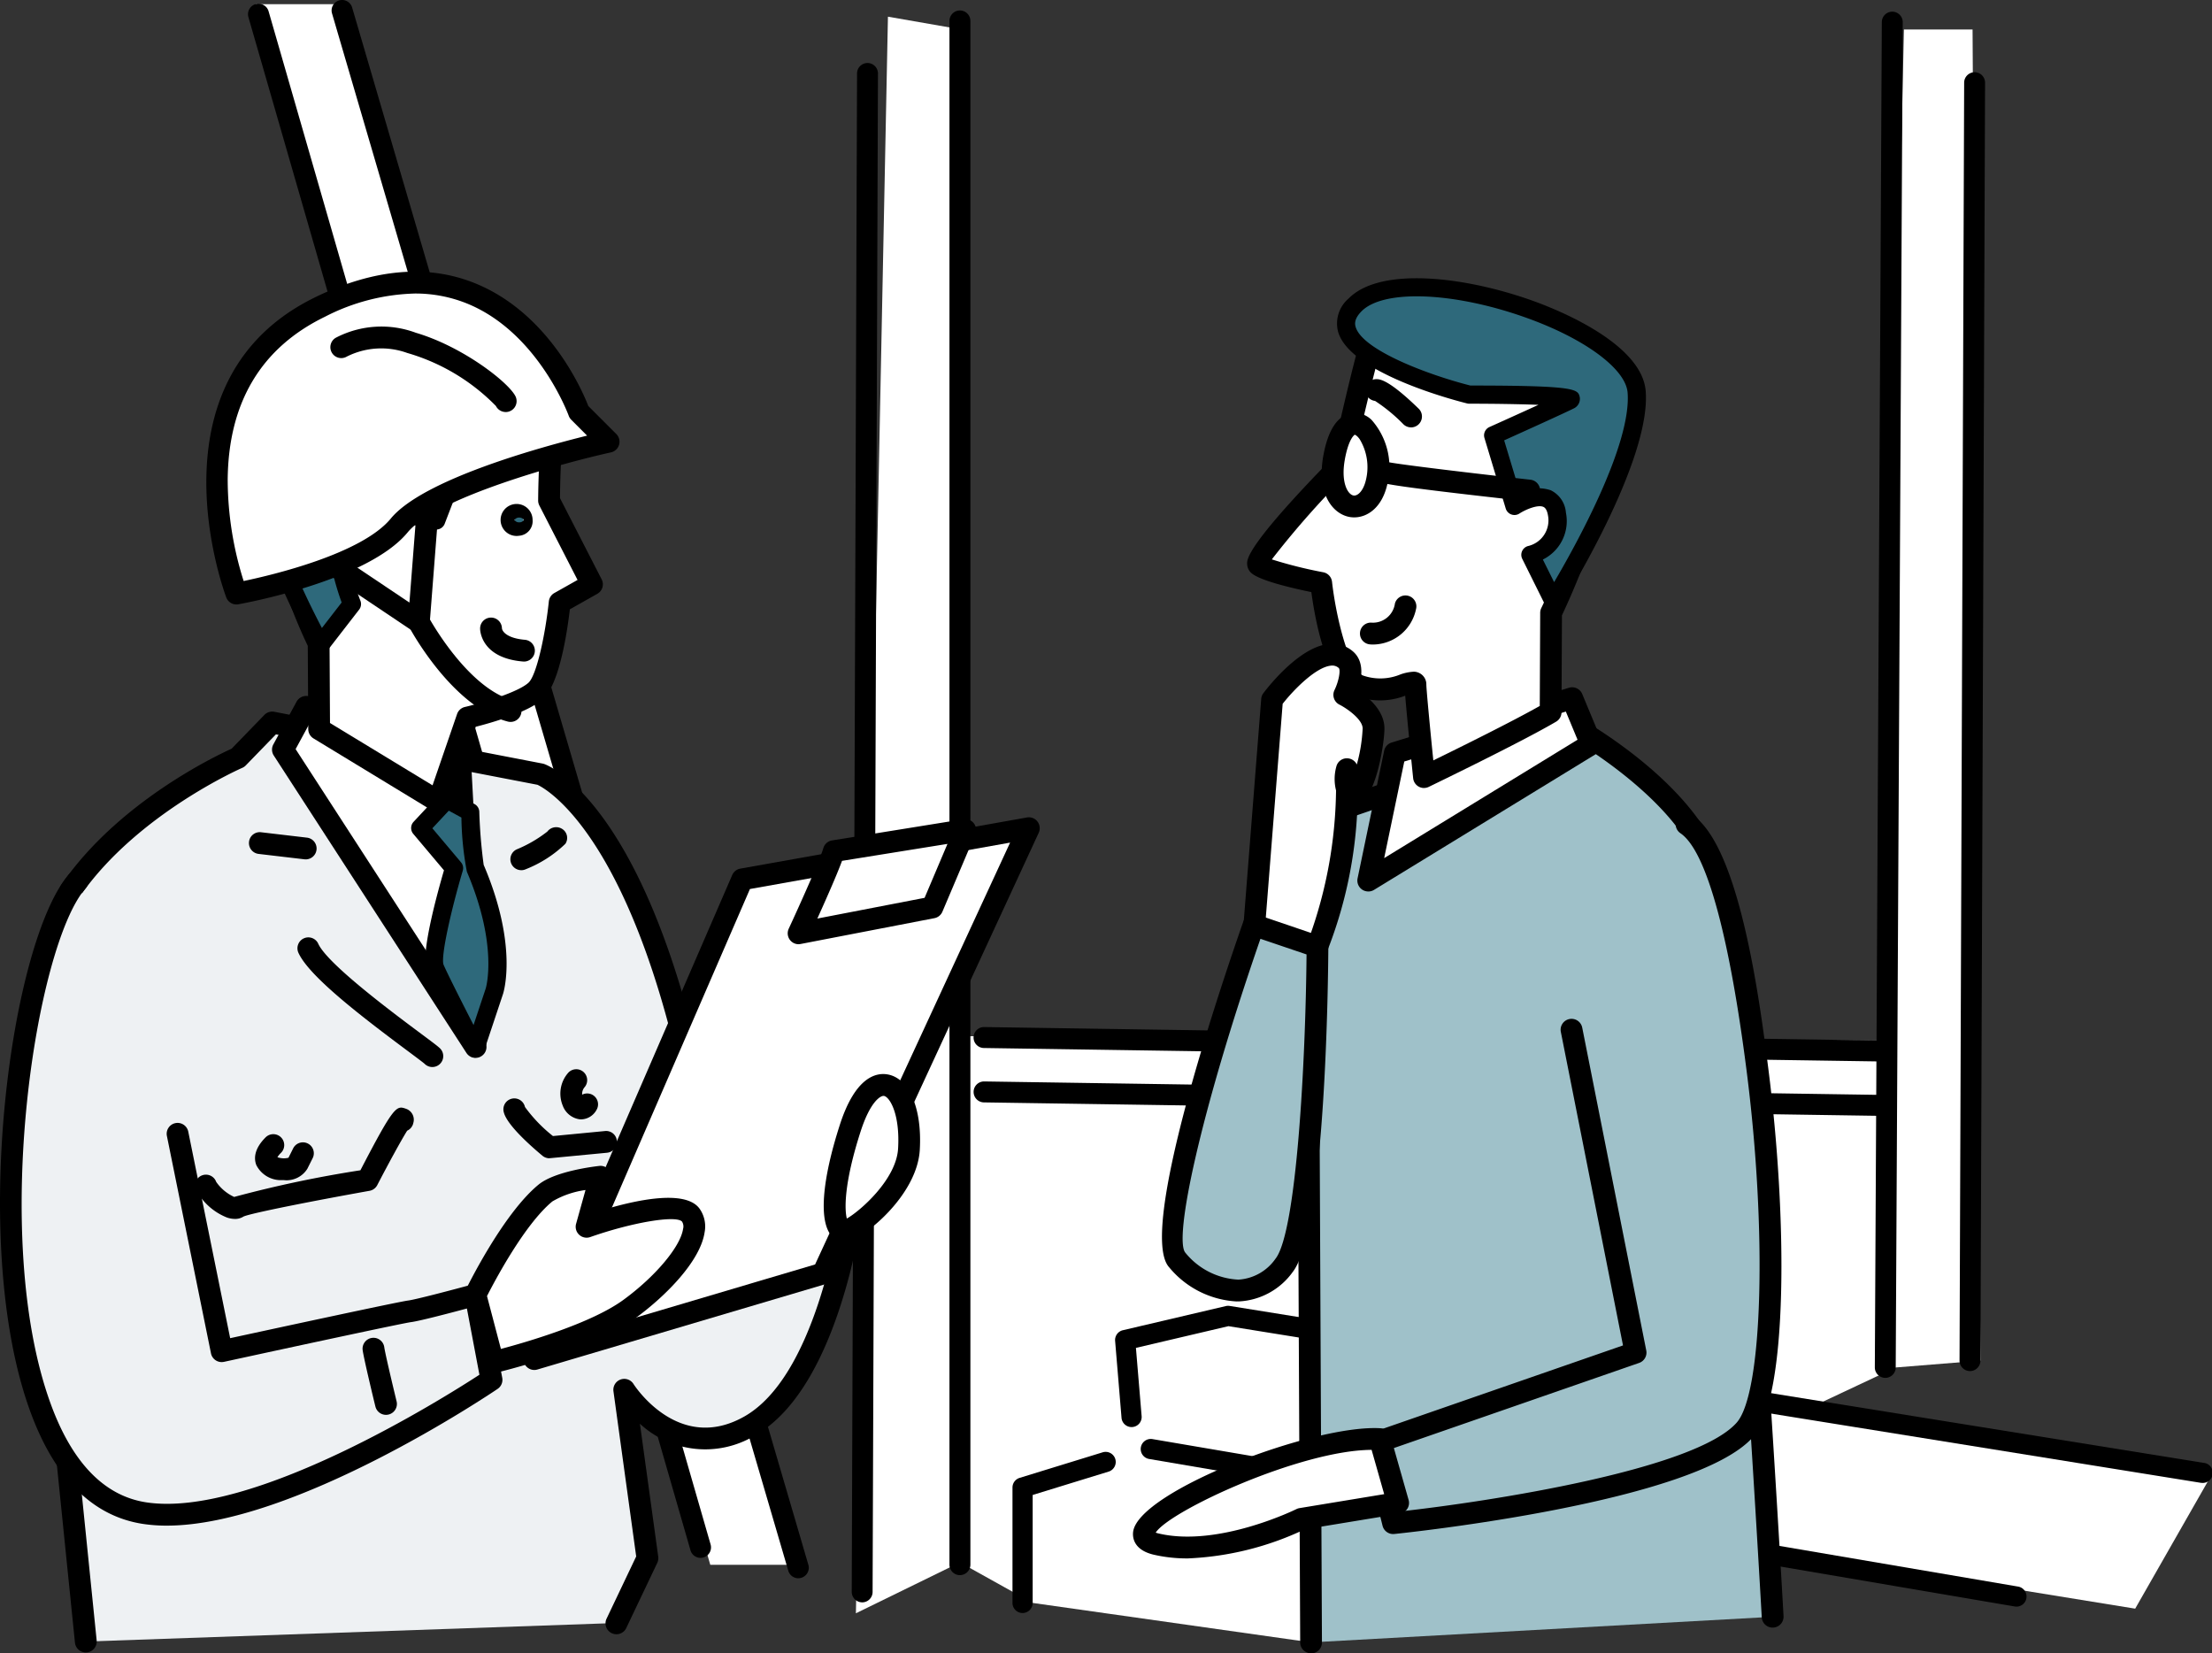 <svg id="グループ_343201" data-name="グループ 343201" xmlns="http://www.w3.org/2000/svg" xmlns:xlink="http://www.w3.org/1999/xlink" width="176.628" height="132" viewBox="0 0 176.628 132">
  <rect x="0" y="0" width="176.628" height="132" fill="#333333" stroke="none"/>
  <defs>
    <clipPath id="clip-path">
      <rect id="長方形_107667" data-name="長方形 107667" width="176.628" height="132" fill="none"/>
    </clipPath>
  </defs>
  <path id="パス_279888" data-name="パス 279888" d="M145.1,127.3l30.1,4.884,6.121-10.721L145.1,115.588Z" transform="translate(-4.705 -3.748)" fill="#fff"/>
  <path id="パス_279889" data-name="パス 279889" d="M70.634,128.851l8.307-4.062,5.808,3.235,22.233,3.15,46.681-21.95,6.765-.546L159.8,2.4h-5.482l-1.728,80.724-74.039-.349L79.06,2.4,73.193,1.377Z" transform="translate(-2.291 -0.045)" fill="#fff"/>
  <path id="パス_279890" data-name="パス 279890" d="M21.1.344l36.3,124.6h6.837L27.933.344Z" transform="translate(-0.684 -0.011)" fill="#fff"/>
  <g id="グループ_343198" data-name="グループ 343198">
    <g id="グループ_343197" data-name="グループ 343197" clip-path="url(#clip-path)">
      <path id="パス_279891" data-name="パス 279891" d="M152.661,87.494h-.015l-71.5-1.073a.837.837,0,0,1,.013-1.673h.014l71.5,1.073a.837.837,0,0,1-.013,1.673" transform="translate(-2.605 -2.748)"/>
      <path id="パス_279892" data-name="パス 279892" d="M152.661,91.983h-.015L81.15,90.91a.837.837,0,0,1,.013-1.673h.014l71.5,1.073a.837.837,0,0,1-.013,1.673" transform="translate(-2.605 -2.894)"/>
      <path id="パス_279893" data-name="パス 279893" d="M178.808,121.887a.729.729,0,0,1-.129-.011l-77.605-12.5-7.386,1.734.455,5.45a.805.805,0,1,1-1.605.134l-.512-6.143a.805.805,0,0,1,.618-.851l8.218-1.928a.808.808,0,0,1,.313-.011l77.761,12.528a.8.8,0,0,1-.127,1.6" transform="translate(-2.984 -3.494)"/>
      <path id="パス_279894" data-name="パス 279894" d="M164.057,132.122a.83.83,0,0,1-.136-.012L94.809,120.335a.8.8,0,0,1,.27-1.587l69.114,11.775a.805.805,0,0,1-.135,1.6" transform="translate(-3.053 -3.85)"/>
      <path id="パス_279895" data-name="パス 279895" d="M84.363,132.669a.806.806,0,0,1-.806-.805v-9.214a.806.806,0,0,1,.569-.77l6.655-2.048a.806.806,0,0,1,.474,1.54l-6.086,1.872v8.62a.806.806,0,0,1-.806.805" transform="translate(-2.71 -3.885)"/>
      <path id="パス_279896" data-name="パス 279896" d="M71.123,128.1h0a.836.836,0,0,1-.833-.839L70.714,6.032A.836.836,0,0,1,71.55,5.2h0a.836.836,0,0,1,.834.839l-.428,121.231a.836.836,0,0,1-.836.833" transform="translate(-2.279 -0.169)"/>
      <path id="パス_279897" data-name="パス 279897" d="M79.191,125.789a.836.836,0,0,1-.836-.836V1.7a.836.836,0,1,1,1.672,0v123.25a.836.836,0,0,1-.836.836" transform="translate(-2.541 -0.028)"/>
      <path id="パス_279898" data-name="パス 279898" d="M155.554,110.041h0a.836.836,0,0,1-.832-.841l.558-107.406a.837.837,0,0,1,.837-.831h0a.836.836,0,0,1,.832.841L156.39,109.21a.836.836,0,0,1-.836.831" transform="translate(-5.017 -0.031)"/>
      <path id="パス_279899" data-name="パス 279899" d="M162.546,109.66h0a.836.836,0,0,1-.833-.839l.369-102.028a.836.836,0,0,1,.836-.834h0a.836.836,0,0,1,.833.839l-.369,102.029a.836.836,0,0,1-.836.833" transform="translate(-5.244 -0.193)"/>
      <path id="パス_279900" data-name="パス 279900" d="M64.632,126.01a.836.836,0,0,1-.8-.6L27.4,1.073A.836.836,0,0,1,29.005.6l36.43,124.336a.836.836,0,0,1-.8,1.071" transform="translate(-0.887 0)"/>
      <path id="パス_279901" data-name="パス 279901" d="M56.6,124.39a.836.836,0,0,1-.8-.6L20.5,1.377A.837.837,0,0,1,22.112.915L57.406,123.322a.837.837,0,0,1-.8,1.068" transform="translate(-0.664 -0.01)"/>
    </g>
  </g>
  <g id="グループ_343200" data-name="グループ 343200">
    <g id="グループ_343199" data-name="グループ 343199" clip-path="url(#clip-path)">
      <path id="パス_279902" data-name="パス 279902" d="M6.978,132.995,3.881,102.5,5.751,73.06c4.721-6.884,13.376-10.621,13.376-10.621l2.735-2.818,21.427,4.134s8.988,3.139,13.485,31.433l5.606-.929L68.44,96.4s-1.58,15.517-8.481,19.4c-6,3.373-9.989-2.9-9.989-2.9l1.852,13.438-2.464,5.175" transform="translate(-0.126 -1.933)" fill="#eef1f3"/>
      <path id="パス_279903" data-name="パス 279903" d="M6.948,133.837a.873.873,0,0,1-.866-.784l-3.1-30.49a.787.787,0,0,1,0-.143l1.87-29.444A.879.879,0,0,1,5,72.538C9.51,65.966,17.329,62.251,18.59,61.682l2.618-2.7a.875.875,0,0,1,.79-.249l21.427,4.135a1.1,1.1,0,0,1,.123.033c.382.134,9.345,3.565,13.918,31.253l4.744-.785a.875.875,0,0,1,.433.038l6.06,2.141a.87.87,0,0,1,.576.909c-.066.652-1.708,16.013-8.919,20.069a7.673,7.673,0,0,1-9.165-.95l1.462,10.615a.865.865,0,0,1-.076.492l-2.463,5.175a.871.871,0,1,1-1.572-.748l2.351-4.939-1.815-13.18a.871.871,0,0,1,1.6-.588c.145.227,3.635,5.528,8.828,2.607,5.638-3.171,7.561-15.076,7.958-18.052l-5.189-1.834-5.386.891a.856.856,0,0,1-.652-.152.877.877,0,0,1-.35-.57c-4.157-26.152-12.2-30.416-12.877-30.731L22.13,60.535l-2.408,2.481a.867.867,0,0,1-.279.193c-.083.036-8.319,3.653-12.867,10.12L4.726,102.459l3.089,30.419a.871.871,0,0,1-.778.954c-.03,0-.06,0-.089,0" transform="translate(-0.097 -1.904)"/>
      <path id="パス_279904" data-name="パス 279904" d="M108.19,133.078l-.3-65.6,21.434-7.369s8.893,4.995,10.8,11.063,4.919,59.862,4.919,59.862" transform="translate(-3.499 -1.949)" fill="#9fc1c9"/>
      <path id="パス_279905" data-name="パス 279905" d="M108.161,133.92a.871.871,0,0,1-.871-.867l-.3-65.6a.873.873,0,0,1,.587-.828l21.435-7.369a.878.878,0,0,1,.709.064c.375.212,9.216,5.237,11.206,11.562,1.921,6.1,4.836,57.873,4.959,60.076a.871.871,0,0,1-1.739.1c-.03-.536-3.026-53.752-4.881-59.648-1.581-5.026-8.47-9.411-10.068-10.371l-20.464,7.036.293,64.979a.871.871,0,0,1-.867.875Z" transform="translate(-3.47 -1.92)"/>
      <path id="パス_279906" data-name="パス 279906" d="M115.039,61.985l14.155-4.374,1.525,3.669-17.8,10.892Z" transform="translate(-3.662 -1.868)" fill="#fff"/>
      <path id="パス_279907" data-name="パス 279907" d="M112.888,73.014a.871.871,0,0,1-.852-1.049l2.122-10.188a.87.87,0,0,1,.6-.654l14.156-4.374a.876.876,0,0,1,1.06.5l1.525,3.668a.87.87,0,0,1-.349,1.077l-17.8,10.893a.866.866,0,0,1-.455.129m2.87-10.378-1.606,7.713L129.6,60.9l-.935-2.249Z" transform="translate(-3.633 -1.839)"/>
      <path id="パス_279908" data-name="パス 279908" d="M23.35,61.74,38.732,85.482,37.324,59.4,25.2,58.326Z" transform="translate(-0.757 -1.891)" fill="#fff"/>
      <path id="パス_279909" data-name="パス 279909" d="M38.7,86.325a.867.867,0,0,1-.73-.4L22.589,62.184a.872.872,0,0,1-.034-.889l1.855-3.413a.882.882,0,0,1,.841-.452L37.371,58.5a.868.868,0,0,1,.792.82l1.409,26.084a.872.872,0,0,1-.6.876.854.854,0,0,1-.269.043M24.333,61.672,37.657,82.238,36.466,60.171l-10.8-.956Z" transform="translate(-0.728 -1.862)"/>
      <path id="パス_279910" data-name="パス 279910" d="M38.05,58.192l-2.3,6.715-9.53-5.792-.041-6.856s-8.515-17.007.712-21.723C40.845,23.4,45.232,32.11,45.232,32.11c-.438.876-.657,8.76-.657,8.76L48,47.551,45.42,49.008s-.613,5.86-1.9,7.039-5.47,2.145-5.47,2.145" transform="translate(-0.733 -0.899)" fill="#fff"/>
      <path id="パス_279911" data-name="パス 279911" d="M35.719,65.748a.874.874,0,0,1-.452-.127l-9.53-5.793a.873.873,0,0,1-.419-.738l-.04-6.657c-.97-2.006-8.267-17.871,1.186-22.7,5.482-2.8,10.22-3.582,14.078-2.323a9.53,9.53,0,0,1,5.437,4.282.872.872,0,0,1,0,.782,65.275,65.275,0,0,0-.559,8.172l3.326,6.482A.87.87,0,0,1,48.4,48.28l-2.194,1.238c-.214,1.814-.831,5.953-2.128,7.142-1.186,1.087-4.183,1.93-5.389,2.236l-2.146,6.264a.873.873,0,0,1-.528.537.892.892,0,0,1-.3.052m-8.662-7.155,8.189,4.977L37.2,57.88a.871.871,0,0,1,.627-.566c1.532-.354,4.265-1.194,5.078-1.938.644-.591,1.343-3.828,1.623-6.489a.872.872,0,0,1,.438-.669l1.854-1.045-3.046-5.936a.874.874,0,0,1-.1-.422,71.564,71.564,0,0,1,.593-8.611c-.862-1.35-5.3-6.91-17.01-.924-8.352,4.27-.411,20.4-.331,20.559a.863.863,0,0,1,.092.383Z" transform="translate(-0.703 -0.87)"/>
      <path id="パス_279912" data-name="パス 279912" d="M45.109,33.029,39.233,31.79,37.11,33.422,26.717,27.768s-.3-2.922,3.637-3.141,17.165,3.8,14.755,8.4" transform="translate(-0.866 -0.798)" fill="#fff"/>
      <path id="パス_279913" data-name="パス 279913" d="M37.081,34.266a.867.867,0,0,1-.416-.106L26.272,28.506a.871.871,0,0,1-.45-.675,3.627,3.627,0,0,1,.85-2.587,4.876,4.876,0,0,1,3.605-1.513c3.179-.183,12.863,2.343,15.352,6.211a3.291,3.291,0,0,1,.223,3.465.875.875,0,0,1-.951.448L39.417,32.7l-1.8,1.387a.872.872,0,0,1-.531.182m-9.494-7.027L37,32.358l1.673-1.287a.871.871,0,0,1,.711-.163L44.5,31.988a1.746,1.746,0,0,0-.333-1.1c-1.913-2.971-10.677-5.6-13.792-5.415a3.274,3.274,0,0,0-2.36.886,1.865,1.865,0,0,0-.425.883" transform="translate(-0.837 -0.769)"/>
      <path id="パス_279914" data-name="パス 279914" d="M28.234,29.453l9.34,7.721-2.051,5.331s-6.726-1.649-7.6.322.873,6.353.873,6.353l-2.508,3.237s-5.418-9.584-4.921-14.456c.774-7.594,6.869-8.51,6.869-8.51" transform="translate(-0.692 -0.955)" fill="#2e697b"/>
      <path id="パス_279915" data-name="パス 279915" d="M26.263,53.12l-.053,0a.725.725,0,0,1-.579-.367c-.226-.4-5.527-9.843-5.012-14.887.822-8.06,7.417-9.144,7.483-9.153a.725.725,0,0,1,.571.158l9.339,7.722a.726.726,0,0,1,.215.82l-2.05,5.331a.722.722,0,0,1-.85.444c-2.9-.71-6.4-.921-6.766-.088-.547,1.23.253,4.2.884,5.79a.727.727,0,0,1-.1.712l-2.509,3.238a.725.725,0,0,1-.573.282m1.754-22.91c-1.179.294-5.337,1.753-5.954,7.8-.378,3.713,2.983,10.536,4.309,13.057l1.576-2.036c-.441-1.208-1.552-4.636-.713-6.524.938-2.11,5.635-1.355,7.814-.877l1.636-4.255Z" transform="translate(-0.667 -0.931)"/>
      <path id="パス_279916" data-name="パス 279916" d="M40.522,51.875s0,1.533,2.628,1.752" transform="translate(-1.314 -1.682)" fill="#fff"/>
      <path id="パス_279917" data-name="パス 279917" d="M43.122,54.469a.608.608,0,0,1-.073,0c-3.388-.283-3.427-2.524-3.427-2.62a.871.871,0,0,1,1.742-.033c.035.289.458.8,1.83.918a.871.871,0,0,1-.072,1.739m-1.758-2.624h0Z" transform="translate(-1.285 -1.653)"/>
      <path id="パス_279918" data-name="パス 279918" d="M44.544,37.38s-2.583-1.391-3.986.5" transform="translate(-1.315 -1.196)" fill="#fff"/>
      <path id="パス_279919" data-name="パス 279919" d="M40.529,38.724a.872.872,0,0,1-.7-1.39c1.465-1.976,3.977-1.354,5.1-.749A.871.871,0,0,1,44.1,38.12c-.1-.051-1.95-1-2.876.253a.872.872,0,0,1-.7.352" transform="translate(-1.286 -1.167)"/>
      <path id="パス_279920" data-name="パス 279920" d="M14.209,92.882l3.521,17.356s14.149-3.076,15-3.183,5.259-1.31,5.259-1.31l1.284,6.781S21.3,124.694,11.54,123.162C-3.717,120.766.308,79.468,6.2,72.728" transform="translate(-0.03 -2.358)" fill="#eef1f3"/>
      <path id="パス_279921" data-name="パス 279921" d="M13.316,124.136a12.585,12.585,0,0,1-1.94-.143c-4.01-.63-7.03-3.664-8.976-9.019C-2.5,101.491.9,77.408,5.51,72.126a.871.871,0,1,1,1.311,1.146c-3.934,4.5-7.631,27.772-2.785,41.107,1.713,4.714,4.273,7.369,7.609,7.893,8.446,1.315,23.75-8.3,26.637-10.183l-1-5.289c-1.369.368-3.8,1.005-4.47,1.089-.6.075-9.256,1.937-14.926,3.17a.876.876,0,0,1-.662-.122.867.867,0,0,1-.377-.556l-3.52-17.355a.87.87,0,1,1,1.706-.346l3.346,16.49c3.261-.707,13.444-2.911,14.217-3.007.578-.073,3.458-.828,5.138-1.287a.861.861,0,0,1,.691.1.872.872,0,0,1,.394.578l1.285,6.782a.872.872,0,0,1-.368.882c-.7.473-16.254,10.917-26.419,10.918" transform="translate(0 -2.329)"/>
      <path id="パス_279922" data-name="パス 279922" d="M108.861,47.36s.791,7.069,2.912,8.153,4.611-.7,4.611-.049.689,7.4.689,7.4,7.339-3.544,10.107-5.173l.036-7.938s6.847-14.089,3-17.244c-8.961-7.345-15.681-7.551-16.318-7.334s-3.4,12.707-3.4,12.707-7.291,7.439-6.63,8.04,5,1.444,5,1.444" transform="translate(-3.367 -0.815)" fill="#fff"/>
      <path id="パス_279923" data-name="パス 279923" d="M117.045,63.7a.874.874,0,0,1-.867-.783c-.093-.911-.484-4.766-.635-6.587a5.57,5.57,0,0,1-4.194-.072c-2.134-1.09-3.027-6.161-3.3-8.2-1.73-.356-4.146-.939-4.8-1.529a1.011,1.011,0,0,1-.327-.728c-.011-.359-.042-1.446,6.746-8.388,2.823-12.728,3.379-12.917,3.917-13.1,1.251-.425,8.418.326,17.15,7.484,1.925,1.578,2,5.091.224,10.74a62.16,62.16,0,0,1-2.9,7.378l-.035,7.742a.872.872,0,0,1-.429.746c-2.768,1.629-9.87,5.061-10.171,5.207a.88.88,0,0,1-.378.087m-.858-9.285a1.034,1.034,0,0,1,.643.207,1,1,0,0,1,.4.811c0,.376.3,3.536.558,6.066,2.021-.988,6.273-3.088,8.5-4.348l.033-7.436a.866.866,0,0,1,.087-.377c2.53-5.209,5.644-14.211,3.228-16.189-7.672-6.289-13.677-7.208-15.245-7.195-.552,1.366-1.944,6.989-3.071,12.081a.869.869,0,0,1-.228.422,71.319,71.319,0,0,0-6.2,6.994A35.352,35.352,0,0,0,109,46.475a.87.87,0,0,1,.7.758c.3,2.665,1.283,6.882,2.443,7.475a4.2,4.2,0,0,0,3.041-.085,3.775,3.775,0,0,1,1.005-.207" transform="translate(-3.338 -0.785)"/>
      <path id="パス_279924" data-name="パス 279924" d="M111.8,25.123c-3.843,3.925,9.125,7.152,9.125,7.152s8.913,0,8.065.433-6.155,2.818-6.155,2.818l1.7,5.635s2.97-1.951,3.4.65a2.855,2.855,0,0,1-2.122,3.251l1.835,3.693s7.077-11.279,6.653-16.7-18.463-11.054-22.5-6.936" transform="translate(-3.602 -0.769)" fill="#2e697b"/>
      <path id="パス_279925" data-name="パス 279925" d="M127.615,49.459h-.037a.726.726,0,0,1-.613-.4l-1.835-3.694a.726.726,0,0,1,.47-1.026,2.1,2.1,0,0,0,1.586-2.432c-.062-.378-.187-.612-.37-.693-.446-.194-1.4.2-1.913.533a.728.728,0,0,1-1.092-.4l-1.7-5.635a.728.728,0,0,1,.4-.873c.034-.014,2.156-.969,3.914-1.772-1.531-.058-3.6-.09-5.526-.09a.712.712,0,0,1-.175-.022c-.955-.237-9.359-2.418-10.3-5.725a2.614,2.614,0,0,1,.827-2.639c2.571-2.624,9.5-1.729,14.845.214,2.012.731,8.6,3.407,8.891,7.172.438,5.595-6.467,16.672-6.761,17.141a.725.725,0,0,1-.614.341m-.838-4.042.9,1.807c1.736-2.952,6.193-10.984,5.868-15.133-.146-1.87-3.337-4.25-7.94-5.922-5.832-2.119-11.555-2.36-13.313-.564-.567.58-.539.979-.467,1.23.529,1.87,5.863,3.857,9.164,4.691,8.515,0,8.583.292,8.736.926a.847.847,0,0,1-.432.879c-.694.354-4.2,1.937-5.605,2.572l1.26,4.182a3.185,3.185,0,0,1,2.453-.2,2.161,2.161,0,0,1,1.218,1.787,3.421,3.421,0,0,1-1.84,3.746m-15-20.318h0Z" transform="translate(-3.578 -0.745)"/>
      <path id="パス_279926" data-name="パス 279926" d="M114.061,38.929c.212.217,11.743,1.5,11.743,1.5" transform="translate(-3.699 -1.262)" fill="#fff"/>
      <path id="パス_279927" data-name="パス 279927" d="M125.776,41.27a.841.841,0,0,1-.1-.006c-11.838-1.317-11.991-1.473-12.268-1.754a.871.871,0,0,1,.969-1.409c.852.206,7.456.983,11.493,1.432a.871.871,0,0,1-.1,1.737" transform="translate(-3.67 -1.233)"/>
      <path id="パス_279928" data-name="パス 279928" d="M113.137,52.2a2.659,2.659,0,0,0,2.759-2.167" transform="translate(-3.669 -1.623)" fill="#fff"/>
      <path id="パス_279929" data-name="パス 279929" d="M113.282,53.053a2.457,2.457,0,0,1-.262-.013.871.871,0,0,1,.167-1.734,1.769,1.769,0,0,0,1.837-1.525.871.871,0,0,1,1.684.45,3.538,3.538,0,0,1-3.426,2.821" transform="translate(-3.64 -1.593)"/>
      <path id="パス_279930" data-name="パス 279930" d="M103.441,76.546l1.488-18.926s3.753-5.022,5.89-3.2c.888.759-.12,2.811-.12,2.811s2.335,1.167,2.335,2.684-.883,5.457-1.7,5.2c-.852-.268-.426-1.951-.426-1.951s.355,8.012-2.485,14.45Z" transform="translate(-3.354 -1.752)" fill="#fff"/>
      <path id="パス_279931" data-name="パス 279931" d="M108.4,78.461a.856.856,0,0,1-.184-.02l-4.985-1.072a.871.871,0,0,1-.685-.919l1.487-18.926a.87.87,0,0,1,.17-.454c.281-.373,2.8-3.661,5.189-3.927a2.508,2.508,0,0,1,1.964.589c.956.817.7,2.213.4,3.1.843.557,2.116,1.635,2.116,3.053,0,1.165-.611,4.984-1.777,5.84a1.281,1.281,0,0,1-.371.193,35.052,35.052,0,0,1-2.533,12.02.872.872,0,0,1-.8.52m-4.058-2.635,3.536.76a35.686,35.686,0,0,0,2.139-11.751,3.716,3.716,0,0,1,.024-1.909.864.864,0,0,1,.934-.652.872.872,0,0,1,.7.491,12.883,12.883,0,0,0,.466-2.876c0-.732-1.273-1.615-1.854-1.905a.873.873,0,0,1-.394-1.162c.357-.732.5-1.63.337-1.765a.776.776,0,0,0-.64-.183c-1.173.13-2.906,1.859-3.836,3.044Z" transform="translate(-3.325 -1.723)"/>
      <path id="パス_279932" data-name="パス 279932" d="M103.244,76.322s-8.446,24.141-6.112,26.742,6,3.688,8.543.437,2.663-25.445,2.663-25.445Z" transform="translate(-3.137 -2.475)" fill="#9fc1c9"/>
      <path id="パス_279933" data-name="パス 279933" d="M101.877,106.355a7.514,7.514,0,0,1-5.419-2.738c-2.485-2.77,3.916-21.834,5.937-27.612a.87.87,0,0,1,1.1-.536l5.093,1.734a.871.871,0,0,1,.59.828c-.012,2.3-.194,22.591-2.849,25.977a5.628,5.628,0,0,1-4.277,2.343l-.179,0M103.756,77.4c-4.876,14.088-6.915,23.943-6,25.057A5.8,5.8,0,0,0,102,104.612a3.894,3.894,0,0,0,2.964-1.676c1.68-2.144,2.4-15.764,2.473-24.287Z" transform="translate(-3.11 -2.446)"/>
      <path id="パス_279934" data-name="パス 279934" d="M129.162,84.423l5.112,25.777-20.943,7.269,1.586,6.345s23.687-2.428,28.1-7.461,1.2-44.053-5.034-48.281" transform="translate(-3.675 -2.207)" fill="#9fc1c9"/>
      <path id="パス_279935" data-name="パス 279935" d="M114.888,124.655a.872.872,0,0,1-.845-.661l-1.586-6.345a.873.873,0,0,1,.559-1.034l20.227-7.02-4.965-25.034a.871.871,0,0,1,1.709-.338L135.1,110a.872.872,0,0,1-.569.992L114.34,118l1.209,4.838c7-.775,23.473-3.315,26.779-7.088,2.074-2.367,2.432-15.238.781-28.107-1.3-10.165-3.1-17.462-5.281-18.942a.87.87,0,1,1,.978-1.44c3.777,2.563,5.366,14.971,6.031,20.16,1.524,11.887,1.622,26.256-1.2,29.475-4.581,5.232-27.681,7.654-28.662,7.755-.03,0-.06,0-.089,0" transform="translate(-3.646 -2.176)"/>
      <path id="パス_279936" data-name="パス 279936" d="M113.253,118.753c-6.587-.417-23.008,7.157-17.876,8.375s11.6-2.014,11.6-2.014l7.723-1.27Z" transform="translate(-3.061 -3.85)" fill="#fff"/>
      <path id="パス_279937" data-name="パス 279937" d="M97.866,128.246a11.823,11.823,0,0,1-2.72-.3c-1.709-.406-1.68-1.519-1.63-1.851.483-3.234,14.444-8.572,19.763-8.241a.871.871,0,0,1,.783.631l1.447,5.091a.871.871,0,0,1-.7,1.1l-7.6,1.249a24.048,24.048,0,0,1-9.349,2.322m-2.546-2.06a2.034,2.034,0,0,0,.228.066c4.759,1.13,10.948-1.913,11.01-1.945a.862.862,0,0,1,.248-.079l6.759-1.114-1.005-3.537c-5.685.028-16.125,4.869-17.24,6.609" transform="translate(-3.032 -3.821)"/>
      <path id="パス_279938" data-name="パス 279938" d="M110.091,37.671c-.786,4.312,2.658,5.18,3.4,1.951.825-3.613-2.417-7.318-3.4-1.951" transform="translate(-3.566 -1.134)" fill="#fff"/>
      <path id="パス_279939" data-name="パス 279939" d="M111.67,42.413a2.139,2.139,0,0,1-.42-.042c-1.363-.281-2.584-1.928-2.045-4.885.343-1.877,1-2.994,1.957-3.321a1.9,1.9,0,0,1,1.9.47,5.68,5.68,0,0,1,1.248,5.15c-.423,1.855-1.589,2.627-2.636,2.627m-.752-4.615c-.325,1.794.214,2.77.682,2.867.332.063.8-.343,1.009-1.267a4.309,4.309,0,0,0-.5-3.216c-.2-.289-.366-.363-.4-.367.006,0-.473.231-.793,1.983" transform="translate(-3.537 -1.105)"/>
      <path id="パス_279940" data-name="パス 279940" d="M113.587,32.189c.6,0,2.765,2.1,2.765,2.1" transform="translate(-3.683 -1.044)" fill="#fff"/>
      <path id="パス_279941" data-name="パス 279941" d="M116.323,35.136a.868.868,0,0,1-.607-.247,13.4,13.4,0,0,0-2.264-1.865.871.871,0,0,1,.105-1.736c.261,0,.955,0,3.373,2.351a.872.872,0,0,1-.608,1.5m-2.767-2.1h0Z" transform="translate(-3.654 -1.015)"/>
      <path id="パス_279942" data-name="パス 279942" d="M36.813,65.962,34.68,68.248l2.7,3.209s-2.019,6.793-1.512,7.976,3.208,6.417,3.208,6.417l1.52-4.559s1.169-3.519-1.527-9.833a40.536,40.536,0,0,1-.4-4.483Z" transform="translate(-1.125 -2.139)" fill="#2e697b"/>
      <path id="パス_279943" data-name="パス 279943" d="M39.053,86.552a.727.727,0,0,1-.645-.393c-.11-.215-2.72-5.271-3.231-6.465-.52-1.213.706-5.8,1.374-8.092L34.1,68.692a.726.726,0,0,1,.025-.963l2.133-2.287a.724.724,0,0,1,.878-.142l1.858,1.014a.723.723,0,0,1,.377.6,40.2,40.2,0,0,0,.351,4.254c2.762,6.469,1.59,10.169,1.539,10.323l-1.521,4.561a.724.724,0,0,1-.632.494l-.056,0m-3.428-18.3,2.287,2.716a.722.722,0,0,1,.14.674c-.914,3.076-1.763,6.815-1.538,7.491.318.741,1.561,3.194,2.4,4.828l.973-2.922c.01-.028,1.027-3.387-1.506-9.319a24.733,24.733,0,0,1-.436-4.325l-1.007-.549Z" transform="translate(-1.1 -2.115)"/>
      <path id="パス_279944" data-name="パス 279944" d="M43.179,42.886c0,.3-.155.535-.345.535s-.346-.24-.346-.535.155-.535.346-.535.345.24.345.535" transform="translate(-1.378 -1.373)" fill="#2e697b"/>
      <path id="パス_279945" data-name="パス 279945" d="M42.809,44.123a1.277,1.277,0,1,1,1.071-1.26,1.165,1.165,0,0,1-1.071,1.26m-.375-1.26a.431.431,0,0,0,.375.191.408.408,0,0,0,.381-.207.487.487,0,0,0-.381-.175.429.429,0,0,0-.375.192" transform="translate(-1.353 -1.349)"/>
      <path id="パス_279946" data-name="パス 279946" d="M32.462,42.71c-3.013,3.659-13,5.436-13,5.436s-6.416-16.519,6.687-22.884c15.067-7.318,20.663,8.395,20.663,8.395l2.368,2.368S35.475,39.051,32.462,42.71" transform="translate(-0.58 -0.756)" fill="#fff"/>
      <path id="パス_279947" data-name="パス 279947" d="M19.433,48.988a.871.871,0,0,1-.812-.555c-.067-.173-6.548-17.345,7.119-23.983,4.686-2.276,8.991-2.642,12.789-1.089,5.888,2.408,8.539,8.591,9,9.783l2.234,2.235a.87.87,0,0,1-.428,1.466c-3.731.824-13.92,3.58-16.234,6.389-3.181,3.863-13.1,5.665-13.52,5.741a.916.916,0,0,1-.153.014M33.674,24.163A16.521,16.521,0,0,0,26.5,26.016c-5.1,2.476-7.711,6.851-7.767,13a26.957,26.957,0,0,0,1.274,8.1c2.308-.483,9.428-2.167,11.752-4.99C34.335,39,43.7,36.431,47.433,35.508l-1.264-1.265a.876.876,0,0,1-.205-.323c-.023-.066-2.437-6.64-8.1-8.952a11,11,0,0,0-4.186-.806" transform="translate(-0.552 -0.727)"/>
      <path id="パス_279948" data-name="パス 279948" d="M28.162,28.623c4.735-2.8,12.485,3.013,13.13,4.3" transform="translate(-0.913 -0.904)" fill="#fff"/>
      <path id="パス_279949" data-name="パス 279949" d="M41.263,33.77a.873.873,0,0,1-.78-.482A16.2,16.2,0,0,0,33.4,29.054a6.111,6.111,0,0,0-4.822.289.871.871,0,1,1-.886-1.5,7.878,7.878,0,0,1,6.4-.4c3.734,1.1,7.391,3.947,7.952,5.069a.873.873,0,0,1-.779,1.261" transform="translate(-0.884 -0.874)"/>
      <path id="パス_279950" data-name="パス 279950" d="M34.323,51.886a.868.868,0,0,1-.485-.148l-6.411-4.3a.871.871,0,1,1,.97-1.446l5.173,3.469.542-6.966a.871.871,0,1,1,1.737.134l-.658,8.452a.872.872,0,0,1-.868.8" transform="translate(-0.877 -1.352)"/>
      <path id="パス_279951" data-name="パス 279951" d="M41.857,59.273a.871.871,0,0,1-.222-.029c-4.406-1.16-7.726-7.275-7.865-7.534a.871.871,0,0,1,1.536-.823c.03.058,3.1,5.707,6.773,6.673a.871.871,0,0,1-.222,1.714" transform="translate(-1.092 -1.635)"/>
      <line id="線_31904" data-name="線 31904" x2="3.659" y2="0.431" transform="translate(20.747 67.313)" fill="#fff"/>
      <path id="パス_279952" data-name="パス 279952" d="M25.073,70.841a.739.739,0,0,1-.1-.007l-3.659-.43a.872.872,0,0,1-.763-.967.862.862,0,0,1,.967-.762l3.659.43a.871.871,0,0,1-.1,1.736" transform="translate(-0.666 -2.227)"/>
      <path id="パス_279953" data-name="パス 279953" d="M25.446,78.245c1.076,2.368,9.353,8.061,9.9,8.609" transform="translate(-0.825 -2.537)" fill="#fff"/>
      <path id="パス_279954" data-name="パス 279954" d="M35.318,87.7a.867.867,0,0,1-.616-.256c-.109-.1-.731-.565-1.332-1.013-3.785-2.819-7.9-5.982-8.745-7.852a.87.87,0,0,1,1.585-.72c.735,1.617,5.966,5.511,8.2,7.176.963.716,1.359,1.014,1.525,1.179a.871.871,0,0,1-.616,1.486" transform="translate(-0.796 -2.508)"/>
      <path id="パス_279955" data-name="パス 279955" d="M45.818,69.124a10.884,10.884,0,0,1-2.8,1.722" transform="translate(-1.395 -2.242)" fill="#fff"/>
      <path id="パス_279956" data-name="パス 279956" d="M42.992,71.689a.871.871,0,0,1-.361-1.664,10.374,10.374,0,0,0,2.439-1.419.891.891,0,0,1,1.212-.194.848.848,0,0,1,.231,1.169,9.656,9.656,0,0,1-3.162,2.031.866.866,0,0,1-.36.078" transform="translate(-1.366 -2.213)"/>
      <path id="パス_279957" data-name="パス 279957" d="M19.28,100.283a1.987,1.987,0,0,1-.643-.115,4.8,4.8,0,0,1-2.5-2.279.871.871,0,0,1,1.649-.561,3.561,3.561,0,0,0,1.434,1.2A93.578,93.578,0,0,1,29.3,96.4c2.723-5.237,2.879-5.177,3.656-4.906a.921.921,0,0,1,.571,1.124.872.872,0,0,1-.493.622c-.472.749-1.521,2.674-2.386,4.342a.87.87,0,0,1-.62.457c-4.475.8-9.461,1.782-10.06,2.054a1.224,1.224,0,0,1-.692.19M19.086,98.6l-.021.014.021-.014" transform="translate(-0.522 -2.964)"/>
      <path id="パス_279958" data-name="パス 279958" d="M45.219,95.416a.868.868,0,0,1-.557-.2c-1.046-.872-2.838-2.482-3.086-3.471a.871.871,0,1,1,1.689-.423A11.841,11.841,0,0,0,45.5,93.643l4.155-.4a.86.86,0,0,1,.949.784.871.871,0,0,1-.784.949l-4.52.431a.782.782,0,0,1-.082,0" transform="translate(-1.347 -2.94)"/>
      <path id="パス_279959" data-name="パス 279959" d="M23.37,97.256c-.057,0-.114,0-.172,0a2.19,2.19,0,0,1-2.048-1.2c-.188-.485-.211-1.262.74-2.213a.871.871,0,0,1,1.232,1.232,1.812,1.812,0,0,0-.288.352,1.525,1.525,0,0,0,.882.045l.379-.758a.871.871,0,0,1,1.558.779l-.431.86a1.955,1.955,0,0,1-1.852.906" transform="translate(-0.682 -3.035)"/>
      <path id="パス_279960" data-name="パス 279960" d="M47.9,92.23l-.093,0a1.689,1.689,0,0,1-1.375-1.1,2.515,2.515,0,0,1,.424-2.6.871.871,0,0,1,1.338,1.115.823.823,0,0,0-.209.616.868.868,0,0,1,1.148,1.211,1.439,1.439,0,0,1-1.233.761m.194-1.686h0Z" transform="translate(-1.499 -2.861)"/>
      <path id="パス_279961" data-name="パス 279961" d="M30.82,111.269c.08.641,1,4.431,1,4.431" transform="translate(-0.999 -3.608)" fill="#fff"/>
      <path id="パス_279962" data-name="パス 279962" d="M31.792,116.541a.871.871,0,0,1-.846-.665c-.1-.394-.936-3.858-1.021-4.529a.871.871,0,0,1,1.728-.216c.054.431.634,2.886.985,4.333a.871.871,0,0,1-.64,1.052.9.9,0,0,1-.207.025" transform="translate(-0.97 -3.579)"/>
      <path id="パス_279963" data-name="パス 279963" d="M60.7,72.423l-16.6,38.3,23.044-6.83L83.578,68.34Z" transform="translate(-1.43 -2.216)" fill="#fff"/>
      <path id="パス_279964" data-name="パス 279964" d="M44.069,111.567a.872.872,0,0,1-.8-1.218l16.6-38.3a.866.866,0,0,1,.645-.51L83.4,67.454a.87.87,0,0,1,.943,1.222L67.9,104.231a.873.873,0,0,1-.543.469l-23.044,6.83a.867.867,0,0,1-.247.037m17.217-38.4L45.609,109.33l20.877-6.188L82.058,69.461Z" transform="translate(-1.401 -2.187)"/>
      <path id="パス_279965" data-name="パス 279965" d="M39.234,106.535s2.861-5.888,5.6-8.132c1.157-.95,4.4-1.3,4.4-1.3l-1.116,4s7.139-2.508,8.31-.945-1.486,5.021-4.872,7.495-10.9,4.26-10.9,4.26Z" transform="translate(-1.272 -3.149)" fill="#fff"/>
      <path id="パス_279966" data-name="パス 279966" d="M40.617,112.749a.873.873,0,0,1-.842-.65l-1.414-5.373a.868.868,0,0,1,.059-.6c.121-.248,2.977-6.085,5.826-8.425,1.321-1.084,4.5-1.454,4.855-1.493a.87.87,0,0,1,.933,1.1l-.678,2.427c2.669-.81,6.588-1.659,7.732-.134a2.452,2.452,0,0,1,.419,1.9c-.347,2.339-3.166,5.137-5.474,6.823-3.488,2.549-10.9,4.331-11.214,4.405a.85.85,0,0,1-.2.024M40.13,106.6l1.11,4.219c2.014-.534,7.2-2.034,9.767-3.906s4.568-4.256,4.779-5.675a.723.723,0,0,0-.09-.594c-.519-.512-4.011.08-7.326,1.245a.872.872,0,0,1-1.127-1.057l.753-2.7a7.165,7.165,0,0,0-2.642.907c-2.223,1.827-4.619,6.373-5.222,7.557" transform="translate(-1.243 -3.12)"/>
      <path id="パス_279967" data-name="パス 279967" d="M74.809,94.659c.312-5.295-2.811-7.495-4.685-1.686s-1.316,8.387-.379,8.2,4.877-3.328,5.064-6.514" transform="translate(-2.234 -2.903)" fill="#fff"/>
      <path id="パス_279968" data-name="パス 279968" d="M69.621,102.024a1.342,1.342,0,0,1-1.012-.472c-1.029-1.154-.79-4.39.658-8.877,1.253-3.883,2.944-4.184,3.84-4.013,1.714.321,2.735,2.74,2.542,6.019-.215,3.65-4.459,7.056-5.763,7.316a1.312,1.312,0,0,1-.265.027m3.132-11.653c-.271,0-1.072.493-1.829,2.84-1.361,4.22-1.279,6.275-1.1,6.953,1.066-.606,3.947-3.118,4.092-5.585.162-2.758-.667-4.12-1.125-4.205a.174.174,0,0,0-.033,0M74.78,94.63h0Z" transform="translate(-2.204 -2.874)"/>
      <path id="パス_279969" data-name="パス 279969" d="M68.717,70.179c-.374,1.312-2.811,6.558-2.811,6.558l10.681-2.061,2.623-6.184Z" transform="translate(-2.137 -2.221)" fill="#fff"/>
      <path id="パス_279970" data-name="パス 279970" d="M65.877,77.58a.872.872,0,0,1-.79-1.238c.67-1.443,2.471-5.41,2.763-6.431a.869.869,0,0,1,.7-.62L79.042,67.6a.871.871,0,0,1,.94,1.2l-2.623,6.183a.872.872,0,0,1-.638.516l-10.68,2.061a.87.87,0,0,1-.164.016m3.467-6.653c-.423,1.149-1.326,3.182-1.971,4.607l8.564-1.654,1.827-4.307Z" transform="translate(-2.108 -2.192)"/>
    </g>
  </g>
</svg>
